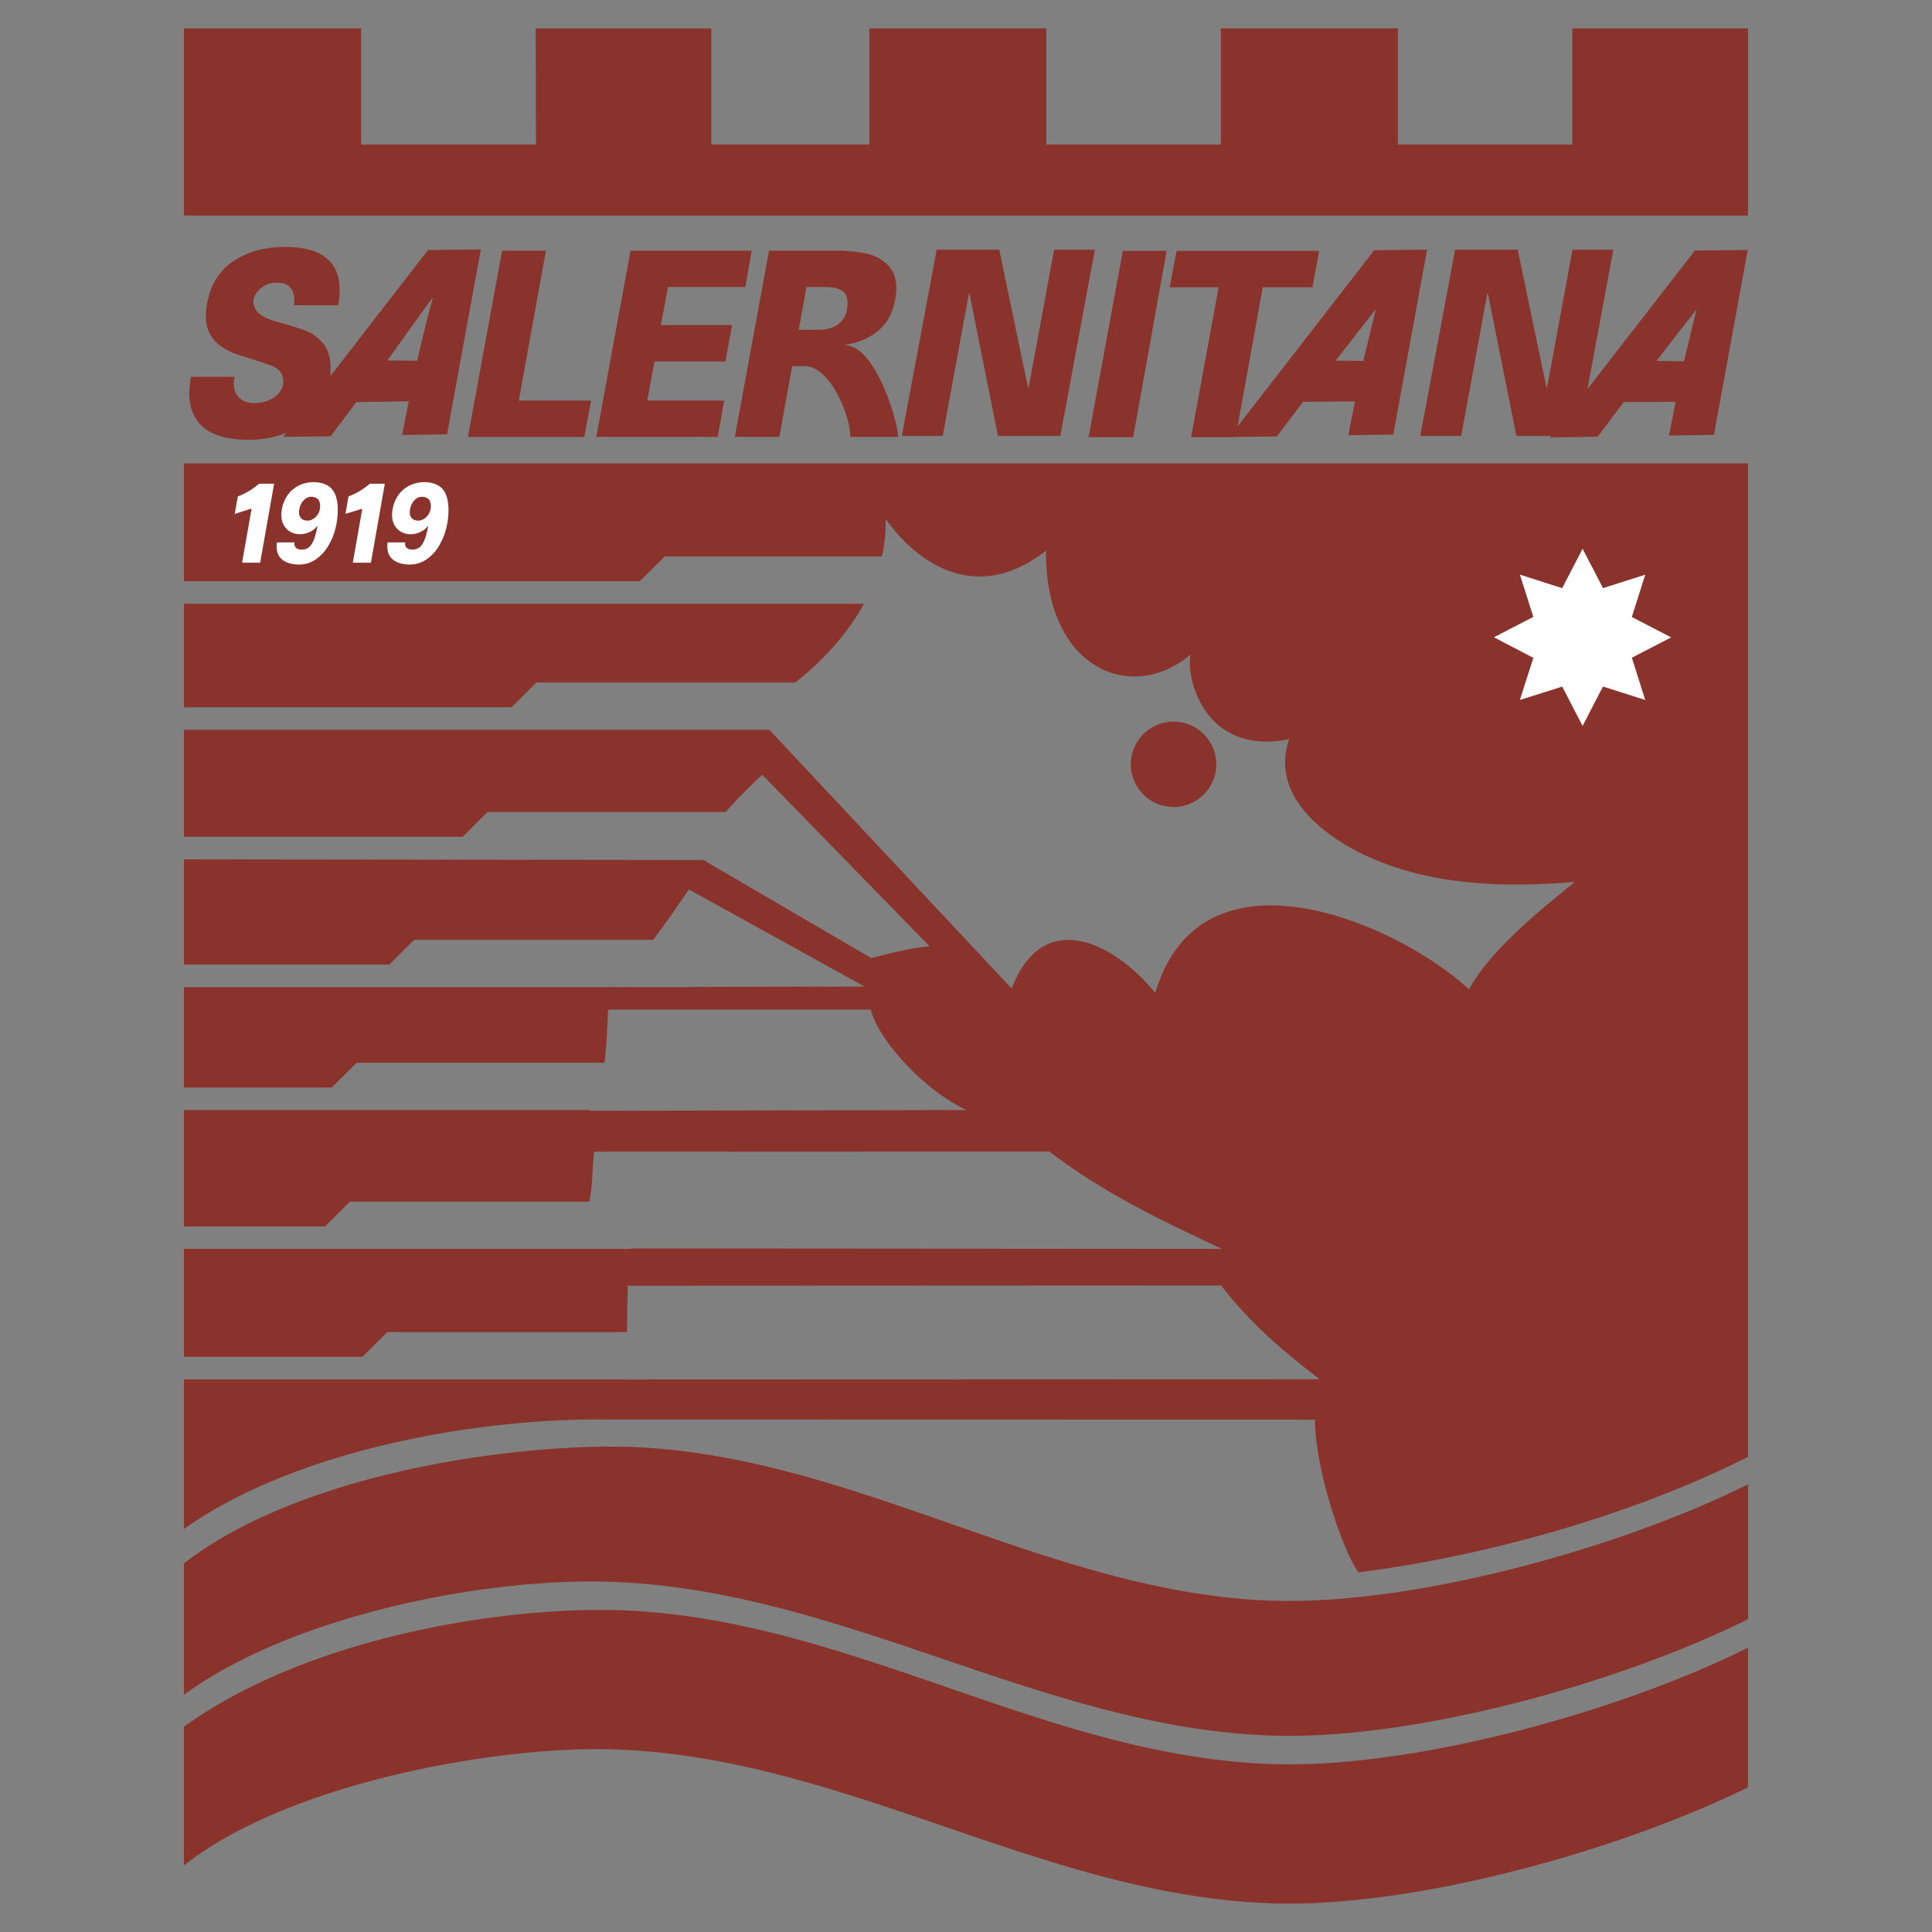 <svg xmlns="http://www.w3.org/2000/svg" width="2500" height="2500" viewBox="0 0 192.756 192.756"><rect x="0" y="0" width="192.756" height="192.756" fill="#808080" stroke="none"/><g fill-rule="evenodd" clip-rule="evenodd"><path fill="#fff" fill-opacity="0" d="M0 0h192.756v192.756H0V0z"/><path d="M18.351 172.27c12.539-8.988 31.424-11.793 42.342-11.643 23.443.322 43.399 14.75 66.53 15.383 14.195.387 34.662-5.361 47.182-11.625v13.928c-12.594 6.217-32.943 11.979-47.182 11.59-23.131-.631-43.09-14.832-66.53-15.381-11.021-.26-31.746 3.242-42.342 11.592V172.27zm0-3.186c10.827-7.887 29.522-11.52 41.665-11.291 23.68.441 43.887 14.738 67.208 15.375 14.189.387 34.672-5.359 47.182-11.629v-13.451c-12.527 6.26-32.982 12.008-47.182 11.621-23.32-.637-43.527-15.754-67.208-15.375-12.54.199-31.041 3.441-41.665 11.639v13.111zm0-166.25h17.677v11.589h17.45l-.031-11.589h17.521v11.589h15.768V2.834h17.66v11.589h17.408V2.834h17.66v11.589h17.406V2.834h17.533v18.674H18.351V2.834zm99.036 22.198h14.223l-.664 3.627h-4.961l-2.508 13.882 13.635-17.581 5.266-.05-3.369 18.44-4.484.07.66-3.367-5.178.031-2.607 3.458-4.113.054-.004.018h-4.445l2.748-14.955h-4.883l.684-3.627zM136.02 36.01l1.252-5.185-4.008 5.155 2.756.03zm33.084-11.015l5.266-.051L171 43.385l-4.484.07.66-3.367-5.18.031-2.605 3.458-4.742.063.111-.144h-3.469l-2.844-14.216h-.053l-2.613 14.216h-4.08l3.477-18.582h6.246l2.885 13.851.045-.1 2.535-13.751h4.068l-2.576 13.906 10.723-13.825zm-1.092 11.049l1.254-5.185-4.01 5.155 2.756.03zm-55.987-11.012h4.369l-3.338 18.582h-4.447l3.416-18.582zm-18.572-.118h6.245l2.887 13.851.045-.1 2.535-13.751h4.068l-3.443 18.582h-6.223L96.723 29.28h-.053l-2.614 14.216h-4.078l3.475-18.582zM80.46 28.636l-.771 4.266h2.033c.5 0 .97-.093 1.409-.276a2.269 2.269 0 0 0 1.044-.871c.256-.397.385-.905.385-1.525 0-.568-.187-.977-.558-1.224-.371-.248-.923-.37-1.66-.37H80.46zm-3.733-3.626h6.847c1.03 0 1.981.096 2.85.289.871.192 1.588.572 2.151 1.134.566.565.849 1.343.849 2.329 0 .327-.028.652-.085.979-.23 1.404-.794 2.479-1.692 3.231-.896.748-1.954 1.214-3.171 1.397l-.044.099c1.374.043 2.63 1.776 3.563 3.772.934 1.996 1.543 4.255 1.623 5.35h-4.783c0-1.124-.562-3.047-1.474-4.604-.804-1.373-1.88-2.46-3.081-2.46h-1.248l-1.275 7.063h-4.442l3.412-18.579zm-13.819 0h12.087l-.632 3.626h-7.718l-.709 3.8h7.105l-.665 3.626h-7.075l-.729 3.902h7.675l-.635 3.627H59.496l3.412-18.581zm-12.811 0h4.369l-2.704 14.955h7.212l-.676 3.627H46.685l3.412-18.582zm-7.388-.068l2.633-.025 2.632-.025-1.754 9.586c-.554 3.027-1.091 5.979-1.616 8.855l-2.243.035-2.24.035.66-3.367-5.233.086-2.552 3.403c-1.338.021-3.404.042-4.741.062l.312-.402-.009.004a9.9 9.9 0 0 1-3.679.687c-2.003 0-3.499-.386-4.487-1.158-.988-.775-1.492-1.953-1.515-3.542.058-.679.115-1.209.169-1.583h4.351c0 .093-.027.303-.085.635.058 1.248.71 1.911 1.959 1.994.854 0 1.562-.201 2.124-.609.56-.408.852-.903.874-1.483 0-.45-.104-.798-.314-1.047a1.904 1.904 0 0 0-.753-.548c-.29-.115-.86-.316-1.706-.597-.985-.299-1.697-.529-2.131-.692-.434-.163-.879-.402-1.337-.718s-.821-.721-1.086-1.215c-.268-.495-.401-1.088-.401-1.787 0-.382.03-.74.085-1.072.327-1.962 1.206-3.42 2.633-4.38 1.431-.96 3.15-1.438 5.161-1.438 1.23 0 2.251.163 3.064.491.813.329 1.417.807 1.807 1.432.391.629.587 1.378.587 2.25 0 .682-.049 1.231-.15 1.646h-4.391c.014-.141.019-.319.019-.536 0-.555-.147-.982-.442-1.275-.294-.297-.729-.444-1.304-.444-.598 0-1.113.175-1.547.523-.431.348-.696.766-.786 1.248 0 .529.175.954.527 1.27s.919.59 1.7.823c1.378.383 2.388.695 3.026.941.642.246 1.209.667 1.708 1.27.497.604.746 1.436.746 2.498 0 .243-.012.499-.037.768l2.265-2.92c2.432-3.145 4.933-6.371 7.497-9.679zm-1.092 11.05l.844-3.551.738-2.812-4.558 6.334 2.976.029zM18.351 152.549c11.017-7.838 28.959-10.982 41.467-10.93l71.383.016c0 5.088 2.865 13.279 4.336 15.236 12.826-1.619 27.443-5.76 38.867-11.518V46.232H18.351v11.757h45.485l2.48-2.47H87.99c.267-1.208.401-2.46.371-3.75 3.428 4.816 9.362 8.397 16 3.165-.104 11.815 8.512 15.334 14.418 10.375-.477 2.23 1.324 10.134 9.848 8.439-1.85 5.294 2.904 9.25 7.016 11.31 6.59 3.301 14.254 3.531 21.469 2.933-2.633 2.188-8.264 6.506-10.551 10.725-4.092-3.831-12.727-8.494-20.035-8.381-5.002.077-9.383 2.39-11.262 8.732-2.293-2.826-5.658-5.307-8.707-5.292-2.223.011-4.277 1.35-5.621 4.851L76.757 72.812H18.351v10.669h27.816l2.48-2.471h23.749c1.051-1.167 2.195-2.376 3.667-3.705L92.75 94.419c-1.831.14-3.788.656-5.83 1.166l-16.746-9.784-51.823-.062v10.495H38.84l2.48-2.47h23.856a127.06 127.06 0 0 0 3.546-5.027l17.53 9.688-16.899.041v.014h-5.917l-2.224.006.006-.006H18.351v10.025h14.746l2.48-2.469h24.722c.234-1.684.273-3.441.372-5.309l26.211-.006c.58 2.666 4.892 7.801 9.529 10.029l-37.604.074.039-.074H18.351v11.609h14.083l2.479-2.471h23.884c.356-1.711.27-3.266.484-4.982l45.422-.018c6.117 4.715 13.129 7.744 17.178 9.713l-58.934-.043v.047H18.351v10.771h17.803l2.48-2.471h23.915l.08-4.627 59.203-.027c2.939 3.82 6.201 6.559 9.82 9.357l-69.185.023v-.01H18.351v14.928zm98.735-80.554a4.271 4.271 0 0 1 4.262 4.262 4.271 4.271 0 0 1-4.262 4.262 4.272 4.272 0 0 1-4.264-4.262 4.272 4.272 0 0 1 4.264-4.262zm-98.735-11.76v10.331h32.683l2.48-2.47h25.825c2.625-2.061 5.146-4.732 6.854-7.861H18.351z" fill="#89332c"/><path fill="#fff" d="M159.932 58.676l4.214-1.34-1.339 4.222 3.927 2.032-3.925 2.03 1.337 4.216-4.218-1.34-2.033 3.933-2.032-3.926-4.228 1.333 1.347-4.204-3.933-2.05 3.931-2.035-1.339-4.216 4.218 1.348 2.036-3.935 2.037 3.932zM42.988 50.545c0-.359-.08-.613-.24-.759-.16-.146-.382-.219-.667-.219a.94.94 0 0 0-.595.213 1.499 1.499 0 0 0-.433.573 1.895 1.895 0 0 0-.172.752c0 .23.064.423.191.583.128.16.34.245.639.256.209 0 .408-.06.6-.18a1.508 1.508 0 0 0 .677-1.219zm-3.871.866c0-.378.06-.753.182-1.127.121-.374.311-.722.567-1.046.256-.324.585-.589.989-.795.402-.204.873-.318 1.415-.341.538 0 .991.094 1.361.283.371.189.649.49.836.903.185.412.278.942.278 1.59 0 .669-.087 1.325-.261 1.963a6.326 6.326 0 0 1-.765 1.748 4.116 4.116 0 0 1-1.229 1.261 2.906 2.906 0 0 1-1.591.475c-.691 0-1.24-.152-1.646-.455-.406-.303-.607-.75-.607-1.341 0-.134.008-.271.027-.411h1.756a.53.53 0 0 1-.018.139c.024.386.282.58.774.58.418-.012.742-.202.97-.573.229-.371.415-.949.556-1.737l-.019-.044c-.218.274-.48.478-.786.613a2.28 2.28 0 0 1-.929.203c-.531 0-.972-.172-1.323-.516s-.528-.802-.537-1.372zm-3.919 4.731l.948-5.386-1.682.516.309-1.749c.342-.12.694-.285 1.055-.498.361-.213.72-.468 1.073-.763h1.492l-1.389 7.879h-1.806v.001zm-7.128-4.731c0-.378.06-.753.182-1.127a3.34 3.34 0 0 1 .568-1.046c.256-.324.585-.589.989-.795.402-.204.873-.318 1.414-.341.539 0 .992.094 1.362.283s.649.49.836.903c.185.412.278.942.278 1.59 0 .669-.087 1.325-.261 1.963a6.326 6.326 0 0 1-.765 1.748 4.127 4.127 0 0 1-1.229 1.261 2.903 2.903 0 0 1-1.59.475c-.692 0-1.241-.152-1.646-.455-.406-.303-.608-.75-.608-1.341 0-.134.008-.271.027-.411h1.756a.53.53 0 0 1-.018.139c.024.386.282.58.774.58.418-.012.741-.202.97-.573s.414-.949.556-1.737l-.019-.044c-.218.274-.48.478-.786.613a2.277 2.277 0 0 1-.929.203c-.531 0-.973-.172-1.323-.516-.349-.344-.528-.802-.538-1.372zm3.872-.866c0-.359-.081-.613-.24-.759-.16-.146-.382-.219-.668-.219a.942.942 0 0 0-.595.213 1.499 1.499 0 0 0-.433.573 1.895 1.895 0 0 0-.172.752c0 .23.064.423.191.583.128.16.34.245.639.256.209 0 .408-.06.6-.18a1.44 1.44 0 0 0 .472-.498c.126-.21.195-.451.206-.721zm-7.79 5.597l.952-5.407-1.686.538.309-1.749c.342-.12.694-.285 1.055-.498.361-.213.72-.468 1.072-.763h1.492l-1.389 7.879h-1.805z"/></g></svg>
